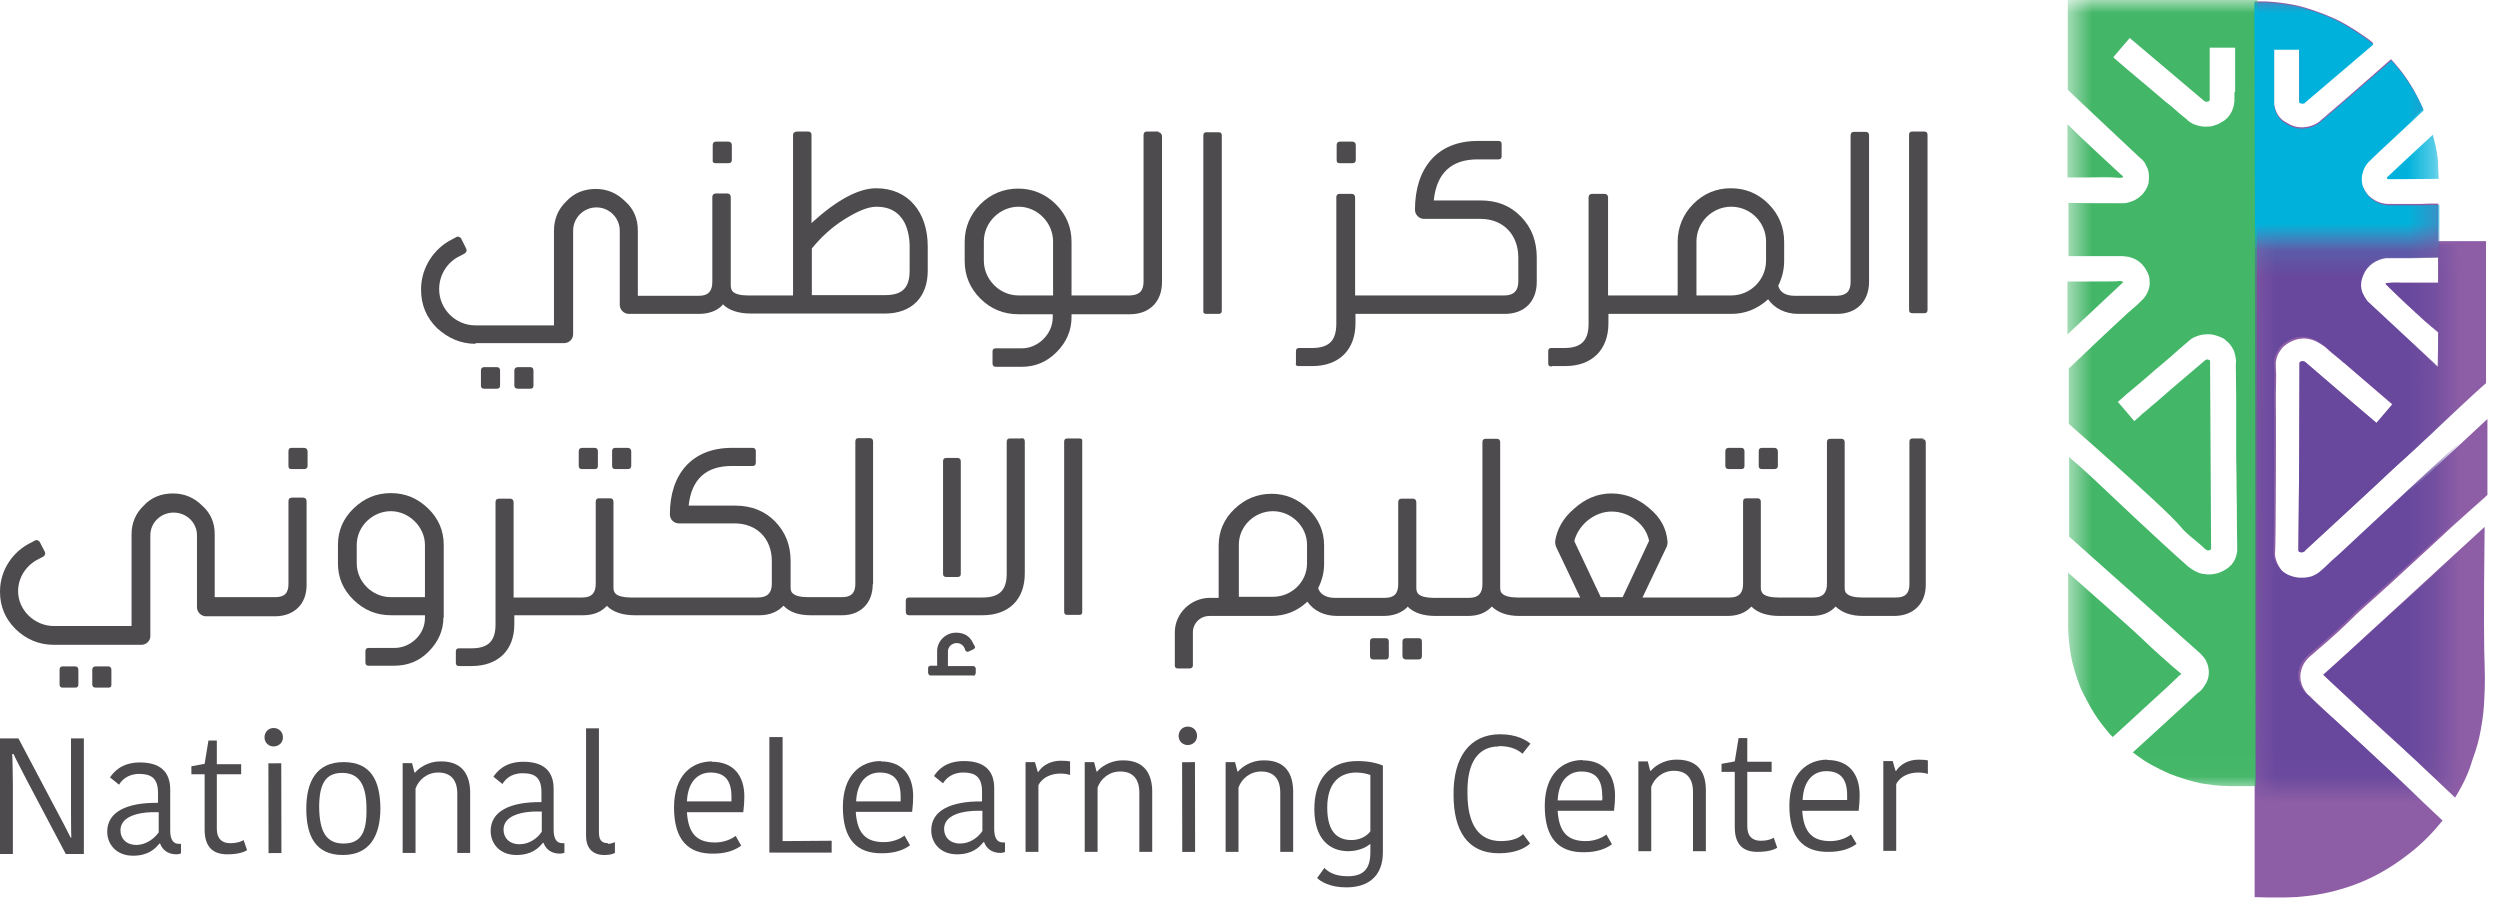 <svg width="95" height="35" viewBox="0 0 95 35" fill="none" xmlns="http://www.w3.org/2000/svg">
<path d="M93.306 30.322C92.156 29.224 91.309 28.431 90.714 27.902C90.463 27.677 89.802 27.069 88.916 26.236C88.651 25.998 88.427 25.773 88.281 25.64C88.718 25.244 89.352 24.675 90.093 23.988C90.529 23.591 90.9 23.247 91.349 22.837C92.076 22.163 93.108 21.224 94.417 20.02C94.377 23.26 94.391 24.675 94.417 25.31C94.417 25.429 94.443 25.918 94.404 26.553C94.391 26.857 94.364 27.241 94.272 27.717C94.219 28.034 94.113 28.457 93.941 28.907C93.835 29.29 93.624 29.779 93.293 30.308" fill="#8D5EA6"/>
<path d="M90.291 16.067C89.392 15.3 88.492 14.52 87.593 13.753C87.58 13.739 87.54 13.726 87.501 13.726C87.448 13.726 87.421 13.739 87.408 13.753C87.395 13.766 87.382 13.766 87.382 13.779C87.382 16.093 87.368 18.394 87.342 20.708V20.933C87.342 20.933 87.368 20.959 87.382 20.973C87.408 20.986 87.434 20.986 87.461 20.986C87.487 20.986 87.501 20.986 87.54 20.973C87.58 20.959 87.593 20.933 87.606 20.907C88.347 20.232 88.916 19.703 89.326 19.32C90.093 18.606 90.145 18.553 90.952 17.799C91.573 17.217 91.772 17.045 92.407 16.463C92.803 16.093 92.922 15.974 93.213 15.71C93.755 15.207 94.178 14.81 94.469 14.559V9.164H92.658V9.19V7.736C92.42 7.736 92.182 7.736 91.997 7.749H90.727C90.463 7.736 90.251 7.617 90.212 7.59C90.066 7.498 89.973 7.405 89.947 7.366C89.815 7.194 89.762 7.035 89.749 6.995C89.735 6.942 89.696 6.784 89.735 6.585C89.762 6.4 89.854 6.268 89.881 6.228C89.894 6.215 89.921 6.162 89.973 6.109C90.185 5.885 91.957 4.245 92.076 4.139C91.957 3.861 91.825 3.61 91.719 3.412C91.573 3.174 91.362 2.817 91.045 2.46C90.965 2.367 90.912 2.301 90.859 2.248C90.264 2.777 89.669 3.293 89.048 3.835C88.77 4.073 88.479 4.324 88.201 4.562C88.175 4.589 88.135 4.628 88.069 4.668C87.911 4.761 87.778 4.8 87.699 4.813C87.62 4.827 87.487 4.853 87.316 4.827C87.064 4.787 86.892 4.655 86.773 4.589C86.734 4.562 86.707 4.536 86.668 4.496C86.535 4.364 86.482 4.218 86.456 4.126C86.443 4.086 86.43 4.033 86.416 3.967V1.838H87.368V3.848C87.368 3.848 87.461 3.901 87.514 3.888C87.54 3.888 87.567 3.875 87.567 3.875C87.58 3.861 87.593 3.848 87.593 3.848C87.62 3.822 88.611 2.975 90.185 1.64C90.119 1.574 90.013 1.494 89.881 1.402C89.392 1.058 88.968 0.82 88.704 0.701C88.201 0.476 87.752 0.331 87.408 0.238C87.038 0.146 86.694 0.106 86.443 0.079C86.403 0.079 86.337 0.066 86.284 0.066C86.244 0.066 86.152 0.053 86.02 0.053H85.676V34.09C85.795 34.09 85.967 34.104 86.178 34.104C86.694 34.104 87.117 34.117 87.646 34.051C88.149 33.998 88.519 33.905 88.73 33.852C89.286 33.707 89.709 33.535 89.934 33.429C90.172 33.324 90.78 33.033 91.481 32.49C92.063 32.054 92.499 31.578 92.817 31.181C91.481 29.912 90.132 28.642 88.757 27.386C88.744 27.373 88.598 27.241 88.413 27.069C88.215 26.884 88.043 26.725 87.924 26.606C87.884 26.566 87.844 26.527 87.818 26.5C87.765 26.447 87.752 26.434 87.712 26.408C87.672 26.368 87.646 26.328 87.62 26.302C87.593 26.262 87.527 26.17 87.474 26.037C87.448 25.945 87.434 25.879 87.421 25.839C87.421 25.799 87.408 25.694 87.421 25.588C87.434 25.535 87.461 25.31 87.633 25.099C87.672 25.046 87.712 25.006 87.725 24.993C88.215 24.57 88.73 24.133 89.193 23.683C89.802 23.075 89.749 23.168 90.965 22.057C91.653 21.422 92.301 20.827 92.486 20.655C92.922 20.245 93.306 19.888 93.888 19.373C94.152 19.135 94.377 18.95 94.522 18.804V15.921C90.436 19.716 89.088 20.986 88.916 21.131C88.717 21.303 88.611 21.396 88.453 21.555C88.439 21.568 88.387 21.621 88.294 21.7C88.228 21.766 88.162 21.819 88.069 21.872C87.963 21.925 87.884 21.965 87.844 21.965C87.659 22.017 87.514 22.004 87.434 22.004C87.408 22.004 87.236 21.991 87.078 21.925C87.051 21.912 87.011 21.898 87.011 21.898C86.972 21.885 86.906 21.846 86.839 21.793C86.72 21.713 86.654 21.621 86.641 21.581C86.588 21.515 86.562 21.449 86.535 21.396C86.509 21.33 86.469 21.237 86.456 21.118C86.443 21.026 86.456 20.959 86.456 20.946C86.482 20.563 86.496 15.882 86.482 14.996C86.482 14.652 86.509 14.295 86.482 13.951V13.779C86.496 13.634 86.535 13.541 86.549 13.501C86.562 13.462 86.628 13.343 86.734 13.21C86.773 13.171 86.945 12.999 87.249 12.906C87.342 12.88 87.567 12.827 87.831 12.906C88.03 12.959 88.175 13.065 88.334 13.171C88.373 13.197 88.426 13.25 88.545 13.356C88.625 13.422 88.677 13.475 88.704 13.488C88.863 13.62 89.021 13.753 89.18 13.885C89.405 14.083 90.066 14.652 90.978 15.432C90.886 15.551 90.78 15.657 90.688 15.776C90.608 15.895 90.502 16.014 90.397 16.133M89.947 11.425C89.947 11.425 89.868 11.319 89.828 11.253C89.788 11.187 89.735 11.095 89.709 10.962C89.683 10.817 89.696 10.685 89.722 10.605C89.735 10.539 89.775 10.354 89.921 10.169C90.159 9.865 90.529 9.799 90.621 9.786C91.296 9.786 91.983 9.786 92.645 9.772V9.733V10.738H91.243C91.243 10.738 90.886 10.724 90.714 10.751C90.701 10.751 90.648 10.764 90.648 10.777C90.648 10.79 90.661 10.79 90.661 10.804C90.661 10.804 90.67 10.813 90.688 10.83C90.688 10.83 90.78 10.909 90.82 10.962C91.23 11.372 91.679 11.782 92.129 12.192C92.301 12.338 92.46 12.483 92.645 12.629C92.645 13.065 92.645 13.515 92.631 13.951C92.605 13.925 91.269 12.681 91.23 12.655C91.216 12.629 89.96 11.465 89.934 11.438" fill="#8D5EA6"/>
<mask id="mask0_509_5844" style="mask-type:luminance" maskUnits="userSpaceOnUse" x="78" y="0" width="15" height="30">
<path d="M92.658 0H78.549V29.978H92.658V0Z" fill="white"/>
</mask>
<g mask="url(#mask0_509_5844)">
<path d="M78.562 6.744H79.29C79.7 6.744 80.123 6.718 80.533 6.757H80.573C80.573 6.757 80.625 6.757 80.652 6.744C80.665 6.744 80.665 6.731 80.678 6.704C80.652 6.678 80.612 6.638 80.586 6.625C79.898 5.99 79.224 5.369 78.562 4.721V6.744Z" fill="#43B667"/>
</g>
<mask id="mask1_509_5844" style="mask-type:luminance" maskUnits="userSpaceOnUse" x="78" y="0" width="15" height="30">
<path d="M92.658 0H78.549V29.978H92.658V0Z" fill="white"/>
</mask>
<g mask="url(#mask1_509_5844)">
<path d="M78.562 12.708L80.652 10.751C80.652 10.751 80.665 10.738 80.678 10.724C80.678 10.711 80.665 10.698 80.652 10.698C80.639 10.685 80.612 10.685 80.612 10.685C80.546 10.671 80.506 10.671 80.48 10.685C80.414 10.698 79.686 10.698 78.562 10.698V12.708Z" fill="#43B667"/>
</g>
<mask id="mask2_509_5844" style="mask-type:luminance" maskUnits="userSpaceOnUse" x="78" y="0" width="15" height="30">
<path d="M92.658 0H78.549V29.978H92.658V0Z" fill="white"/>
</mask>
<g mask="url(#mask2_509_5844)">
<path d="M84.869 0H78.588C78.588 0 78.574 0 78.574 0.013V3.412C78.72 3.557 78.918 3.729 79.077 3.888C79.817 4.589 80.571 5.29 81.298 5.977C81.338 6.004 81.378 6.043 81.43 6.096C81.483 6.149 81.51 6.202 81.536 6.255C81.549 6.295 81.602 6.374 81.629 6.466C81.695 6.705 81.642 6.929 81.642 6.969C81.589 7.181 81.47 7.313 81.417 7.379C81.378 7.419 81.206 7.604 80.915 7.683C80.796 7.723 80.703 7.723 80.637 7.723C79.95 7.723 79.275 7.723 78.601 7.71V9.733H80.677C80.677 9.733 80.783 9.746 80.875 9.759C81.007 9.786 81.113 9.839 81.14 9.852C81.272 9.918 81.351 9.997 81.378 10.024C81.391 10.037 81.444 10.09 81.51 10.182C81.576 10.288 81.616 10.381 81.629 10.407C81.668 10.5 81.682 10.592 81.682 10.619C81.682 10.658 81.695 10.751 81.682 10.87C81.668 10.923 81.642 11.108 81.497 11.293C81.47 11.333 81.444 11.359 81.391 11.412C81.219 11.584 81.087 11.703 81.06 11.716C80.928 11.822 80.293 12.404 78.614 14.004C78.627 14.017 78.64 14.017 78.654 14.03C78.64 14.017 78.614 14.004 78.614 14.004V16.107C81.655 18.778 82.607 19.703 82.846 19.994C83.11 20.325 83.493 20.563 83.784 20.854C83.784 20.854 83.811 20.88 83.864 20.907C83.877 20.907 83.943 20.933 83.996 20.893C84.009 20.88 84.022 20.867 84.022 20.854C83.996 16.609 83.983 13.858 83.983 13.819V13.7C83.983 13.7 83.903 13.647 83.85 13.66C83.811 13.673 83.784 13.687 83.784 13.7C82.581 14.718 82.105 15.128 81.933 15.287C81.801 15.392 81.721 15.459 81.576 15.591C81.47 15.67 81.378 15.749 81.272 15.855C81.206 15.921 81.14 15.961 81.1 16.001C80.902 15.763 80.69 15.511 80.478 15.273C80.558 15.207 80.677 15.101 80.822 14.969C81.166 14.678 81.325 14.559 81.893 14.057C82.422 13.62 82.726 13.343 82.832 13.25C82.991 13.118 83.123 12.999 83.216 12.92C83.242 12.893 83.282 12.867 83.335 12.84C83.388 12.814 83.533 12.735 83.745 12.708C83.784 12.708 83.903 12.695 84.049 12.708C84.274 12.748 84.445 12.84 84.525 12.88C84.551 12.906 84.578 12.933 84.578 12.933C84.631 12.973 84.67 13.012 84.697 13.039C84.75 13.091 84.816 13.184 84.882 13.316C84.935 13.448 84.948 13.554 84.961 13.634C84.974 13.713 84.974 13.779 84.961 13.832C84.961 14.361 84.975 14.784 84.975 15.062V17.032C84.975 17.283 84.974 17.548 84.988 18.116C84.988 18.156 84.988 18.857 85.001 19.293C85.001 19.637 85.001 20.166 85.014 20.814V20.933C85.014 20.933 85.001 21.039 84.975 21.131C84.961 21.184 84.908 21.317 84.816 21.436C84.802 21.449 84.776 21.488 84.71 21.541C84.525 21.7 84.326 21.766 84.274 21.779C83.969 21.872 83.705 21.806 83.639 21.793C83.401 21.727 83.242 21.594 83.163 21.541C81.933 20.457 79.989 18.606 79.989 18.606C79.619 18.249 79.222 17.892 79.222 17.892C78.984 17.667 78.759 17.495 78.627 17.363V20.391C80.28 21.872 81.933 23.327 83.586 24.808C83.626 24.847 83.692 24.913 83.745 24.98C83.771 25.006 83.824 25.085 83.864 25.191C83.89 25.244 83.956 25.416 83.93 25.654C83.903 25.879 83.797 26.024 83.731 26.117C83.665 26.223 83.586 26.289 83.52 26.328C82.978 26.818 82.462 27.307 81.92 27.796C81.629 28.061 81.325 28.338 81.047 28.59C81.153 28.669 81.285 28.775 81.47 28.894C81.549 28.947 81.907 29.171 82.462 29.409C83.136 29.674 83.678 29.78 83.797 29.793C83.903 29.806 84.313 29.872 84.736 29.872H85.728L85.781 -0.092H84.816L84.869 0ZM84.908 3.504V3.835C84.908 3.835 84.908 3.888 84.895 3.928C84.895 3.941 84.895 3.98 84.882 4.02C84.882 4.033 84.855 4.113 84.816 4.218C84.789 4.271 84.763 4.311 84.75 4.338C84.683 4.443 84.604 4.509 84.564 4.549C84.551 4.562 84.512 4.589 84.445 4.628C84.419 4.642 84.393 4.655 84.379 4.668C84.366 4.681 84.326 4.695 84.274 4.721C84.181 4.761 84.102 4.774 84.088 4.787C84.049 4.8 83.943 4.814 83.811 4.814C83.718 4.814 83.533 4.8 83.308 4.695C83.216 4.642 83.136 4.589 83.097 4.536C83.004 4.457 82.859 4.351 82.7 4.205C82.515 4.047 82.383 3.928 82.317 3.888C81.999 3.61 81.285 3.015 81.285 3.015C81.047 2.817 80.716 2.539 80.306 2.182C80.346 2.129 80.373 2.089 80.399 2.063C80.584 1.838 80.69 1.732 80.888 1.494C80.902 1.468 80.915 1.455 80.928 1.442C81.867 2.235 82.819 3.042 83.758 3.835C83.771 3.848 83.784 3.861 83.811 3.861C83.85 3.875 83.877 3.861 83.89 3.861C83.917 3.861 83.943 3.848 83.956 3.822C83.969 3.809 83.969 3.782 83.969 3.782V1.812H84.935V3.042C84.935 3.2 84.935 3.253 84.935 3.504" fill="#43B667"/>
</g>
<mask id="mask3_509_5844" style="mask-type:luminance" maskUnits="userSpaceOnUse" x="78" y="0" width="15" height="30">
<path d="M92.658 0H78.549V29.978H92.658V0Z" fill="white"/>
</mask>
<g mask="url(#mask3_509_5844)">
<path d="M78.562 21.739C80.282 23.26 81.049 23.935 81.406 24.278C81.511 24.384 81.961 24.807 82.569 25.336C82.701 25.442 82.794 25.535 82.873 25.588C82.887 25.588 82.887 25.601 82.887 25.601C82.887 25.601 82.834 25.654 82.834 25.667H82.807C82.807 25.667 82.754 25.72 82.754 25.733C82.701 25.773 82.609 25.865 82.516 25.958C82.503 25.971 82.45 26.011 82.371 26.09C82.371 26.09 82.278 26.183 82.199 26.249C82.08 26.355 81.326 27.055 80.282 28.008C80.202 27.928 80.11 27.822 80.004 27.69C79.924 27.584 79.766 27.399 79.607 27.148C79.343 26.738 79.171 26.355 79.078 26.183C78.867 25.654 78.748 25.204 78.695 24.913C78.681 24.821 78.602 24.358 78.589 23.895V21.739H78.576H78.562Z" fill="#43B667"/>
</g>
<mask id="mask4_509_5844" style="mask-type:luminance" maskUnits="userSpaceOnUse" x="85" y="9" width="8" height="21">
<path d="M92.671 9.164H85.609V29.899H92.671V9.164Z" fill="white"/>
</mask>
<g mask="url(#mask4_509_5844)">
<path d="M85.596 34.038C85.715 34.038 85.887 34.051 86.098 34.051C86.614 34.051 87.037 34.064 87.566 33.998C88.069 33.945 88.439 33.852 88.65 33.8C89.206 33.654 89.629 33.482 89.854 33.376C90.092 33.271 90.713 32.98 91.414 32.438C91.996 32.001 92.432 31.525 92.776 31.128C91.441 29.859 90.079 28.59 88.703 27.333C88.69 27.32 88.545 27.188 88.346 27.016C88.148 26.831 87.976 26.672 87.844 26.553C87.804 26.513 87.764 26.474 87.738 26.447C87.685 26.408 87.672 26.394 87.632 26.355C87.593 26.315 87.566 26.275 87.54 26.249C87.513 26.209 87.447 26.117 87.394 25.984C87.368 25.892 87.354 25.826 87.341 25.786C87.341 25.733 87.328 25.641 87.341 25.535C87.354 25.482 87.381 25.257 87.566 25.046C87.606 24.993 87.645 24.953 87.659 24.94C88.148 24.517 88.664 24.08 89.126 23.631C89.735 23.022 89.682 23.115 90.912 22.004C91.612 21.369 92.247 20.774 92.445 20.602C92.908 20.192 93.279 19.835 93.847 19.32C94.112 19.082 94.337 18.897 94.482 18.751V15.868C90.369 19.664 89.021 20.933 88.862 21.078C88.664 21.25 88.558 21.343 88.399 21.502C88.386 21.515 88.333 21.568 88.24 21.647C88.161 21.713 88.108 21.766 88.016 21.819C87.91 21.872 87.831 21.912 87.791 21.912C87.606 21.965 87.46 21.951 87.381 21.951C87.354 21.951 87.183 21.938 87.024 21.872C86.997 21.859 86.958 21.846 86.958 21.846C86.918 21.832 86.852 21.793 86.773 21.74C86.654 21.647 86.588 21.568 86.574 21.528C86.521 21.462 86.495 21.396 86.469 21.343C86.442 21.277 86.402 21.184 86.389 21.065C86.376 20.973 86.389 20.907 86.389 20.893C86.416 20.51 86.429 15.829 86.416 14.943C86.416 14.599 86.442 14.242 86.416 13.898V13.713C86.429 13.568 86.469 13.475 86.495 13.435C86.508 13.396 86.574 13.277 86.68 13.144C86.72 13.105 86.892 12.933 87.196 12.84C87.288 12.814 87.513 12.761 87.778 12.84C87.989 12.893 88.121 12.999 88.28 13.105C88.32 13.131 88.373 13.184 88.492 13.29C88.571 13.356 88.624 13.409 88.65 13.422C88.809 13.554 88.968 13.687 89.126 13.819C89.351 14.017 90.012 14.586 90.938 15.366C91.52 14.89 92.102 14.427 92.683 13.964C92.657 13.938 91.308 12.695 91.282 12.668C91.255 12.642 89.999 11.478 89.973 11.452C89.933 11.412 89.893 11.346 89.854 11.28C89.814 11.2 89.761 11.121 89.735 10.989C89.708 10.843 89.722 10.711 89.748 10.632C89.761 10.566 89.814 10.381 89.96 10.195C90.211 9.891 90.568 9.825 90.66 9.812C91.348 9.812 92.022 9.812 92.697 9.799V7.789C92.459 7.789 92.221 7.789 92.036 7.802H90.753C90.488 7.789 90.277 7.67 90.237 7.643C90.092 7.551 89.999 7.458 89.973 7.419C89.841 7.247 89.788 7.088 89.774 7.048C89.761 6.995 89.722 6.837 89.761 6.638C89.801 6.453 89.88 6.321 89.907 6.281C89.92 6.268 89.946 6.215 89.999 6.162C90.211 5.937 91.996 4.298 92.102 4.192C91.983 3.914 91.85 3.663 91.731 3.465C91.586 3.227 91.374 2.883 91.057 2.513C90.978 2.42 90.912 2.354 90.872 2.301C90.264 2.83 89.669 3.346 89.047 3.888C88.769 4.126 88.478 4.377 88.201 4.615C88.174 4.642 88.121 4.681 88.069 4.721C87.91 4.813 87.778 4.853 87.698 4.866C87.619 4.88 87.487 4.906 87.315 4.88C87.064 4.84 86.878 4.708 86.773 4.642C86.733 4.615 86.707 4.589 86.667 4.549C86.535 4.417 86.482 4.271 86.455 4.179C86.442 4.139 86.429 4.086 86.416 4.02V1.891H87.368V3.901C87.368 3.901 87.46 3.954 87.513 3.941C87.54 3.941 87.566 3.927 87.566 3.927C87.579 3.914 87.593 3.901 87.593 3.901C87.619 3.875 88.611 3.028 90.184 1.693C90.118 1.627 90.012 1.547 89.88 1.455C89.391 1.098 88.968 0.873 88.703 0.741C88.201 0.516 87.751 0.37 87.407 0.278C87.037 0.185 86.693 0.146 86.429 0.119C86.389 0.119 86.323 0.106 86.27 0.106C86.23 0.106 86.138 0.093 86.006 0.093H85.662C85.701 11.465 85.701 22.811 85.701 34.157" fill="#67489D"/>
</g>
<mask id="mask5_509_5844" style="mask-type:luminance" maskUnits="userSpaceOnUse" x="85" y="9" width="8" height="21">
<path d="M92.671 9.164H85.609V29.899H92.671V9.164Z" fill="white"/>
</mask>
<g mask="url(#mask5_509_5844)">
<path d="M93.329 30.322C92.165 29.224 91.319 28.431 90.737 27.902C90.486 27.677 89.825 27.069 88.926 26.236C88.661 25.998 88.436 25.773 88.291 25.64C88.754 25.244 89.362 24.675 90.116 23.988C90.552 23.591 90.922 23.247 91.385 22.837C92.126 22.163 93.157 21.224 94.466 20.02C94.427 23.26 94.44 24.675 94.466 25.31C94.466 25.429 94.493 25.918 94.466 26.553C94.453 26.857 94.427 27.241 94.334 27.717C94.268 28.034 94.175 28.457 94.004 28.907C93.845 29.29 93.647 29.779 93.316 30.308" fill="#67489D"/>
</g>
<mask id="mask6_509_5844" style="mask-type:luminance" maskUnits="userSpaceOnUse" x="85" y="9" width="8" height="21">
<path d="M92.671 9.164H85.609V29.899H92.671V9.164Z" fill="white"/>
</mask>
<g mask="url(#mask6_509_5844)">
<path d="M94.483 14.559C94.205 14.81 93.755 15.22 93.226 15.71C92.935 15.974 92.83 16.08 92.42 16.463C91.785 17.058 91.6 17.23 90.965 17.799C90.158 18.553 90.092 18.619 89.325 19.32C88.929 19.677 88.334 20.232 87.606 20.907C87.593 20.92 87.567 20.946 87.54 20.973C87.514 20.986 87.487 20.986 87.461 20.986C87.434 20.986 87.408 20.986 87.382 20.973C87.355 20.959 87.342 20.946 87.342 20.933V20.708C87.368 18.381 87.382 16.08 87.382 13.779C87.382 13.779 87.39 13.77 87.408 13.753C87.408 13.753 87.448 13.726 87.501 13.726C87.54 13.726 87.58 13.753 87.593 13.753C88.492 14.533 89.391 15.3 90.304 16.067C90.41 15.948 90.516 15.816 90.621 15.696C90.714 15.577 90.82 15.472 90.912 15.353C91.494 14.877 92.076 14.427 92.658 13.951C92.658 13.514 92.658 13.065 92.671 12.629C92.499 12.483 92.34 12.338 92.155 12.192C91.692 11.782 91.256 11.359 90.833 10.962C90.793 10.923 90.74 10.883 90.701 10.83C90.701 10.83 90.687 10.817 90.674 10.817C90.674 10.817 90.661 10.804 90.661 10.79C90.661 10.764 90.714 10.764 90.727 10.764C90.886 10.738 91.23 10.751 91.256 10.751H92.671V9.27H94.483V12.245C94.483 13.025 94.483 13.806 94.483 14.586" fill="#67489D"/>
</g>
<path d="M4.233 26.011V25.456C4.233 25.376 4.193 25.323 4.114 25.323H3.638C3.559 25.323 3.506 25.363 3.506 25.456V26.011C3.506 26.09 3.559 26.13 3.638 26.13H4.114C4.207 26.13 4.233 26.103 4.233 26.011Z" fill="#4D4B4D"/>
<path d="M2.859 26.13C2.938 26.13 2.978 26.09 2.978 26.011V25.456C2.978 25.376 2.938 25.323 2.859 25.323H2.383C2.303 25.323 2.264 25.363 2.264 25.456V26.011C2.264 26.09 2.303 26.13 2.383 26.13H2.859Z" fill="#4D4B4D"/>
<path d="M11.08 17.825H11.556C11.635 17.825 11.688 17.786 11.688 17.706V17.151C11.688 17.072 11.635 17.019 11.556 17.019H11.08C11.001 17.019 10.961 17.058 10.961 17.151V17.706C10.961 17.786 10.987 17.825 11.08 17.825Z" fill="#4D4B4D"/>
<path d="M11.65 19.042C11.65 18.963 11.597 18.91 11.518 18.91H11.095C11.015 18.91 10.962 18.95 10.962 19.042V22.189C10.962 22.533 10.817 22.692 10.46 22.692H8.159V20.298C8.159 19.875 8.013 19.505 7.683 19.214C7.379 18.91 7.008 18.751 6.572 18.751C6.136 18.751 5.752 18.897 5.461 19.214C5.157 19.505 4.999 19.875 4.999 20.298V23.789H2.05C1.309 23.789 0.688 23.181 0.688 22.467C0.688 21.898 1.045 21.449 1.455 21.25L1.653 21.145C1.653 21.145 1.719 21.092 1.719 21.039C1.719 21.026 1.706 20.999 1.706 20.973L1.507 20.589C1.507 20.589 1.455 20.523 1.388 20.523C1.375 20.523 1.349 20.523 1.336 20.536L1.137 20.642C0.529 20.946 0 21.621 0 22.48C0 23.049 0.198 23.512 0.595 23.908C0.992 24.292 1.481 24.503 2.036 24.503H5.369C5.554 24.503 5.713 24.358 5.713 24.173V20.338C5.713 19.862 6.109 19.478 6.599 19.478C7.088 19.478 7.485 19.862 7.485 20.338V23.075C7.485 23.26 7.643 23.419 7.828 23.419H10.447C11.174 23.419 11.65 22.956 11.65 22.242V19.082V19.042Z" fill="#4D4B4D"/>
<path d="M16.862 23.472V20.708C16.862 20.166 16.663 19.703 16.267 19.32C15.87 18.936 15.407 18.738 14.852 18.738C14.296 18.738 13.834 18.936 13.437 19.32C13.04 19.703 12.842 20.166 12.842 20.708V21.409C12.842 21.951 13.04 22.414 13.437 22.798C13.834 23.181 14.296 23.379 14.852 23.379H16.148V23.485C16.148 24.107 15.605 24.622 14.984 24.622H14.005C13.926 24.622 13.886 24.662 13.886 24.741V25.178C13.886 25.257 13.926 25.297 14.005 25.297H14.984C15.486 25.297 15.936 25.125 16.293 24.755C16.65 24.398 16.849 23.961 16.849 23.472H16.862ZM16.148 22.692H14.852C14.138 22.692 13.556 22.097 13.556 21.409V20.708C13.556 19.994 14.164 19.425 14.852 19.425C15.539 19.425 16.148 20.021 16.148 20.708V22.692Z" fill="#4D4B4D"/>
<path d="M23.379 17.019C23.299 17.019 23.26 17.058 23.26 17.151V17.706C23.26 17.786 23.299 17.825 23.379 17.825H23.855C23.934 17.825 23.987 17.786 23.987 17.706V17.151C23.987 17.072 23.934 17.019 23.855 17.019H23.379Z" fill="#4D4B4D"/>
<path d="M22.124 17.019C22.045 17.019 21.992 17.058 21.992 17.151V17.706C21.992 17.786 22.032 17.825 22.124 17.825H22.601C22.68 17.825 22.72 17.786 22.72 17.706V17.151C22.72 17.072 22.68 17.019 22.601 17.019H22.124Z" fill="#4D4B4D"/>
<path d="M33.177 22.189V16.781C33.177 16.702 33.138 16.649 33.058 16.649H32.622C32.543 16.649 32.503 16.688 32.503 16.781V22.189C32.503 22.52 32.358 22.692 32 22.692H30.691C30.414 22.692 30.215 22.639 30.123 22.546C30.07 22.507 30.043 22.427 30.043 22.322V21.317C30.043 20.708 29.845 20.219 29.448 19.809C29.052 19.412 28.549 19.214 27.941 19.214H26.169C26.275 18.209 26.83 17.707 27.809 17.707H28.602C28.681 17.707 28.721 17.667 28.721 17.574V17.138C28.721 17.072 28.681 17.019 28.602 17.019H27.809C26.288 17.019 25.455 18.024 25.455 19.545C25.455 19.73 25.6 19.889 25.799 19.889H27.914C28.774 19.889 29.329 20.483 29.329 21.317V22.189C29.329 22.533 29.157 22.705 28.8 22.705H23.96C23.696 22.705 23.485 22.652 23.392 22.56C23.339 22.507 23.312 22.427 23.312 22.335V19.069C23.312 18.989 23.273 18.936 23.194 18.936H22.757C22.678 18.936 22.638 18.976 22.638 19.069V22.189C22.638 22.52 22.493 22.705 22.136 22.705H19.517V19.082C19.517 19.003 19.465 18.95 19.385 18.95H18.962C18.883 18.95 18.83 18.989 18.83 19.082V23.736C18.83 24.358 18.552 24.636 17.917 24.636H17.441C17.362 24.636 17.322 24.675 17.322 24.755V25.191C17.322 25.27 17.362 25.31 17.441 25.31H17.917C18.922 25.31 19.544 24.715 19.544 23.723V23.38H22.149C22.519 23.38 22.81 23.274 23.022 23.062L23.061 23.023L23.075 23.036C23.299 23.261 23.67 23.38 24.119 23.38H28.853C29.25 23.38 29.554 23.247 29.766 23.023H29.779C30.004 23.261 30.348 23.38 30.81 23.38H32C32.701 23.38 33.164 22.917 33.164 22.203L33.177 22.189Z" fill="#4D4B4D"/>
<path d="M35.955 21.925H36.391C36.471 21.925 36.51 21.885 36.51 21.806V17.535C36.51 17.455 36.471 17.402 36.391 17.402H35.955C35.876 17.402 35.836 17.442 35.836 17.535V21.806C35.836 21.885 35.876 21.925 35.955 21.925Z" fill="#4D4B4D"/>
<path d="M37.079 25.588V25.389C37.079 25.389 37.039 25.31 36.987 25.31H36.021V24.755C36.021 24.583 36.167 24.437 36.352 24.437C36.497 24.437 36.603 24.517 36.656 24.636L36.682 24.715C36.682 24.715 36.722 24.768 36.762 24.768C36.775 24.768 36.788 24.768 36.815 24.755L36.987 24.675C36.987 24.675 37.053 24.636 37.053 24.596C37.053 24.583 37.053 24.57 37.04 24.556L36.987 24.464C36.868 24.186 36.656 24.041 36.325 24.041C35.942 24.041 35.611 24.358 35.611 24.741V25.297H35.347C35.347 25.297 35.268 25.323 35.268 25.376V25.575C35.268 25.575 35.294 25.667 35.347 25.667H36.96C37.026 25.694 37.066 25.654 37.066 25.601L37.079 25.588Z" fill="#4D4B4D"/>
<path d="M38.81 16.662H38.374C38.294 16.662 38.255 16.702 38.255 16.794V21.806C38.255 22.427 37.977 22.705 37.342 22.705H34.539C34.46 22.705 34.42 22.745 34.42 22.824V23.247C34.42 23.327 34.46 23.38 34.539 23.38H37.329C38.334 23.38 38.942 22.784 38.942 21.793V16.781C38.942 16.688 38.903 16.649 38.823 16.649L38.81 16.662Z" fill="#4D4B4D"/>
<path d="M41.019 16.662H40.556C40.477 16.662 40.438 16.701 40.438 16.781V23.247C40.438 23.326 40.477 23.366 40.556 23.366H41.019C41.099 23.366 41.125 23.326 41.125 23.247V16.781C41.138 16.688 41.099 16.662 41.019 16.662Z" fill="#4D4B4D"/>
<path d="M52.656 24.252H52.18C52.1 24.252 52.06 24.292 52.06 24.384V24.927C52.06 25.006 52.1 25.059 52.18 25.059H52.656C52.735 25.059 52.775 25.019 52.775 24.927V24.384C52.775 24.292 52.735 24.252 52.656 24.252Z" fill="#4D4B4D"/>
<path d="M53.901 24.252H53.425C53.346 24.252 53.293 24.292 53.293 24.384V24.927C53.293 25.006 53.346 25.059 53.425 25.059H53.901C53.981 25.059 54.033 25.019 54.033 24.927V24.384C54.033 24.292 53.994 24.252 53.901 24.252Z" fill="#4D4B4D"/>
<path d="M65.695 17.019C65.615 17.019 65.562 17.058 65.562 17.151V17.706C65.562 17.786 65.615 17.825 65.695 17.825H66.171C66.25 17.825 66.29 17.786 66.29 17.706V17.151C66.29 17.072 66.25 17.019 66.171 17.019H65.695Z" fill="#4D4B4D"/>
<path d="M66.951 17.019C66.872 17.019 66.832 17.058 66.832 17.151V17.706C66.832 17.786 66.872 17.825 66.951 17.825H67.427C67.506 17.825 67.559 17.786 67.559 17.706V17.151C67.559 17.072 67.506 17.019 67.427 17.019H66.951Z" fill="#4D4B4D"/>
<path d="M73.113 16.662H72.677C72.597 16.662 72.558 16.701 72.558 16.794V22.202C72.558 22.533 72.412 22.705 72.055 22.705H70.746C70.481 22.705 70.27 22.652 70.177 22.559C70.124 22.52 70.098 22.441 70.098 22.335V16.807C70.098 16.728 70.058 16.675 69.979 16.675H69.543C69.463 16.675 69.424 16.715 69.424 16.807V22.189C69.424 22.533 69.265 22.705 68.921 22.705H67.559C67.295 22.705 67.083 22.652 66.99 22.559C66.938 22.507 66.911 22.427 66.911 22.335V19.068C66.911 18.989 66.871 18.936 66.792 18.936H66.356C66.276 18.936 66.237 18.976 66.237 19.068V22.189C66.237 22.52 66.091 22.705 65.734 22.705H62.415L63.341 20.761C63.341 20.761 63.367 20.669 63.367 20.629V20.589C63.328 20.087 63.103 19.663 62.666 19.306C62.256 18.949 61.767 18.751 61.238 18.751C60.709 18.751 60.233 18.949 59.797 19.346C59.4 19.69 59.162 20.113 59.096 20.563V20.616C59.096 20.616 59.109 20.721 59.122 20.761L60.048 22.705H57.655C57.39 22.705 57.178 22.652 57.086 22.559C57.033 22.52 57.007 22.441 57.007 22.335V16.807C57.007 16.728 56.967 16.675 56.888 16.675H56.451C56.372 16.675 56.332 16.715 56.332 16.807V22.202C56.332 22.546 56.173 22.718 55.83 22.718H54.468C54.203 22.718 53.992 22.665 53.899 22.573C53.846 22.52 53.82 22.44 53.82 22.348V19.082C53.82 19.002 53.767 18.949 53.688 18.949H53.264C53.185 18.949 53.132 18.989 53.132 19.082V22.202C53.132 22.546 52.987 22.718 52.63 22.718H50.712C50.408 22.718 50.157 22.586 50.091 22.348C50.236 22.057 50.316 21.753 50.316 21.436V20.735C50.316 20.192 50.117 19.73 49.72 19.346C49.324 18.963 48.861 18.764 48.319 18.764C47.777 18.764 47.3 18.963 46.904 19.346C46.507 19.73 46.309 20.192 46.309 20.735V22.718H45.978C45.251 22.718 44.643 23.313 44.643 24.027V25.284C44.643 25.363 44.682 25.402 44.762 25.402H45.198C45.277 25.402 45.33 25.363 45.33 25.284V24.027C45.33 23.683 45.608 23.406 45.965 23.406H48.306C48.834 23.406 49.284 23.234 49.681 22.864C49.919 23.207 50.316 23.406 50.818 23.406H52.577C52.934 23.406 53.238 23.3 53.463 23.088C53.476 23.075 53.489 23.049 53.489 23.049C53.489 23.062 53.502 23.062 53.502 23.062C53.727 23.287 54.084 23.406 54.547 23.406H55.777C56.147 23.406 56.438 23.3 56.65 23.088L56.689 23.049C56.927 23.273 57.258 23.406 57.734 23.406H65.642C65.999 23.406 66.303 23.3 66.514 23.088L66.554 23.049L66.567 23.062C66.792 23.287 67.162 23.406 67.612 23.406H68.842C69.212 23.406 69.503 23.3 69.715 23.088C69.728 23.075 69.741 23.062 69.754 23.049C69.992 23.273 70.323 23.406 70.799 23.406H71.976C72.703 23.406 73.179 22.943 73.179 22.229V16.82C73.179 16.728 73.139 16.688 73.047 16.688L73.113 16.662ZM49.667 21.409C49.667 22.123 49.072 22.678 48.372 22.678H47.076V20.695C47.076 19.994 47.671 19.425 48.372 19.425C49.072 19.425 49.667 20.007 49.667 20.695V21.409ZM60.828 22.692L59.823 20.563C59.889 20.285 60.061 20.007 60.326 19.782C60.603 19.558 60.921 19.439 61.238 19.439C61.556 19.439 61.899 19.544 62.164 19.769C62.441 19.981 62.6 20.245 62.666 20.549L61.661 22.692H60.842H60.828Z" fill="#4D4B4D"/>
<path d="M2.698 28.06V30.652C2.698 30.758 2.698 31.697 2.711 31.829H2.684C2.645 31.737 2.222 30.93 2.169 30.837L0.701 28.06H0V32.451H0.489V29.819C0.489 29.66 0.476 28.748 0.463 28.655H0.516C0.555 28.761 0.979 29.568 1.018 29.647L2.499 32.451H3.187V28.06H2.698Z" fill="#4D4B4D"/>
<path d="M6.798 32.067C6.56 32.067 6.468 31.869 6.468 31.552V30.004C6.468 29.29 6.045 28.973 5.317 28.973C4.59 28.973 4.299 29.37 4.18 29.541L4.524 29.819C4.616 29.66 4.841 29.409 5.291 29.409C5.74 29.409 6.005 29.568 6.005 30.137V30.507C4.815 30.494 4.074 30.851 4.074 31.604C4.074 32.08 4.418 32.517 5.053 32.517C5.635 32.517 5.899 32.252 6.058 32.054H6.084C6.164 32.279 6.362 32.464 6.706 32.464C6.772 32.464 6.838 32.451 6.878 32.424V32.067H6.812H6.798ZM5.185 32.107C4.802 32.107 4.577 31.869 4.577 31.552C4.577 31.036 5.225 30.837 6.031 30.864V31.631C5.873 31.856 5.555 32.107 5.185 32.107Z" fill="#4D4B4D"/>
<path d="M8.741 32.041C8.45 32.041 8.239 31.882 8.239 31.499V29.423H9.164V29.039H8.239V28.14H7.921L7.776 29.026L7.273 29.118V29.423H7.776V31.525C7.776 32.173 8.08 32.464 8.635 32.464C9.032 32.464 9.27 32.385 9.389 32.305L9.257 31.922C9.178 31.975 9.019 32.041 8.741 32.041Z" fill="#4D4B4D"/>
<path d="M10.688 29.005L10.199 29.006L10.205 32.418L10.694 32.417L10.688 29.005Z" fill="#4D4B4D"/>
<path d="M10.395 27.664C10.21 27.664 10.051 27.809 10.051 28.021C10.051 28.219 10.21 28.365 10.395 28.365C10.593 28.365 10.752 28.219 10.752 28.021C10.752 27.809 10.593 27.664 10.395 27.664Z" fill="#4D4B4D"/>
<path d="M13.054 28.96C12.035 28.96 11.639 29.687 11.639 30.732C11.639 31.776 11.996 32.49 13.027 32.49C14.059 32.49 14.455 31.75 14.455 30.705C14.442 29.661 14.098 28.96 13.054 28.96ZM13.054 32.054C12.406 32.054 12.141 31.618 12.128 30.679C12.128 29.793 12.366 29.37 13.001 29.37C13.635 29.37 13.926 29.806 13.926 30.732C13.94 31.631 13.715 32.054 13.054 32.054Z" fill="#4D4B4D"/>
<path d="M16.742 28.933C16.213 28.933 15.869 29.237 15.777 29.356H15.75L15.658 28.999H15.301V32.411H15.79V29.965C15.909 29.634 16.226 29.356 16.65 29.356C17.126 29.356 17.377 29.634 17.377 30.163V32.411H17.866V30.057C17.84 29.303 17.443 28.933 16.769 28.933H16.742Z" fill="#4D4B4D"/>
<path d="M21.369 32.041C21.131 32.041 21.038 31.843 21.038 31.525V29.978C21.038 29.264 20.615 28.947 19.888 28.947C19.16 28.947 18.869 29.343 18.75 29.515L19.094 29.793C19.187 29.634 19.398 29.383 19.861 29.383C20.324 29.383 20.575 29.542 20.575 30.11V30.48C19.385 30.467 18.645 30.824 18.645 31.578C18.645 32.054 18.988 32.49 19.623 32.49C20.205 32.49 20.469 32.226 20.628 32.028H20.654C20.734 32.252 20.932 32.438 21.276 32.438C21.342 32.438 21.408 32.424 21.448 32.398V32.041H21.382H21.369ZM19.742 32.081C19.359 32.081 19.134 31.843 19.134 31.525C19.134 31.009 19.782 30.811 20.588 30.837V31.605C20.43 31.843 20.126 32.081 19.742 32.081Z" fill="#4D4B4D"/>
<path d="M23.103 32.041C22.851 32.041 22.759 31.909 22.759 31.618V27.677H22.27V31.763C22.27 32.2 22.494 32.49 22.957 32.49C23.089 32.49 23.248 32.477 23.367 32.411V32.001C23.367 32.001 23.222 32.067 23.103 32.067V32.041Z" fill="#4D4B4D"/>
<path d="M27.055 28.933C26.301 28.933 25.613 29.449 25.613 30.679C25.613 31.909 26.142 32.451 27.108 32.438C27.597 32.438 27.941 32.305 28.165 32.133L27.954 31.763C27.808 31.882 27.517 32.014 27.174 32.014C26.499 32.014 26.155 31.697 26.103 30.864H28.245C28.271 30.652 28.285 30.454 28.285 30.269C28.285 29.462 27.861 28.947 27.055 28.947V28.933ZM27.795 30.454H26.103C26.142 29.634 26.579 29.356 27.002 29.356C27.557 29.356 27.795 29.674 27.795 30.269V30.454Z" fill="#4D4B4D"/>
<path d="M29.739 31.962V28.008H29.236V32.398H31.603V31.948L29.739 31.962Z" fill="#4D4B4D"/>
<path d="M33.471 28.92C32.717 28.92 32.029 29.436 32.029 30.666C32.029 31.895 32.558 32.438 33.524 32.424C34.013 32.424 34.357 32.292 34.581 32.12L34.37 31.75C34.224 31.869 33.934 32.001 33.59 32.001C32.915 32.001 32.572 31.684 32.519 30.851H34.661C34.687 30.639 34.7 30.441 34.7 30.256C34.7 29.449 34.277 28.933 33.471 28.933V28.92ZM34.224 30.454H32.532C32.572 29.634 33.008 29.356 33.431 29.356C33.986 29.356 34.224 29.674 34.224 30.269V30.454Z" fill="#4D4B4D"/>
<path d="M38.111 32.014C37.873 32.014 37.78 31.816 37.78 31.499V29.951C37.78 29.237 37.357 28.92 36.63 28.92C35.902 28.92 35.611 29.303 35.492 29.489L35.836 29.766C35.929 29.608 36.154 29.356 36.603 29.356C37.053 29.356 37.317 29.515 37.317 30.084V30.454C36.127 30.441 35.387 30.798 35.387 31.552C35.387 32.028 35.73 32.464 36.365 32.464C36.947 32.464 37.212 32.2 37.37 32.001H37.397C37.476 32.226 37.674 32.411 38.018 32.411C38.084 32.411 38.15 32.398 38.19 32.371V32.014H38.124H38.111ZM36.484 32.054C36.101 32.054 35.876 31.816 35.876 31.499C35.876 30.983 36.524 30.785 37.331 30.811V31.578C37.172 31.816 36.868 32.054 36.484 32.054Z" fill="#4D4B4D"/>
<path d="M40.306 28.907C39.923 28.907 39.605 29.092 39.46 29.33H39.434L39.328 28.96H38.971V32.371H39.46V29.832C39.619 29.528 39.962 29.396 40.293 29.396C40.412 29.396 40.544 29.409 40.663 29.449V28.933C40.584 28.92 40.478 28.907 40.319 28.907H40.306Z" fill="#4D4B4D"/>
<path d="M42.66 28.894C42.131 28.894 41.787 29.198 41.695 29.317H41.668L41.576 28.96H41.219V32.371H41.708V29.925C41.827 29.594 42.144 29.317 42.568 29.317C43.044 29.317 43.295 29.594 43.295 30.123V32.371H43.784V30.018C43.758 29.264 43.361 28.894 42.687 28.894H42.66Z" fill="#4D4B4D"/>
<path d="M45.409 28.962L44.92 28.963L44.925 32.374L45.414 32.374L45.409 28.962Z" fill="#4D4B4D"/>
<path d="M45.131 27.611C44.946 27.611 44.787 27.756 44.787 27.968C44.787 28.166 44.946 28.312 45.131 28.312C45.329 28.312 45.488 28.166 45.488 27.968C45.488 27.756 45.343 27.611 45.131 27.611Z" fill="#4D4B4D"/>
<path d="M48.016 28.894C47.487 28.894 47.143 29.198 47.05 29.317H47.024L46.931 28.96H46.574V32.371H47.063V29.925C47.182 29.594 47.5 29.317 47.923 29.317C48.399 29.317 48.65 29.594 48.65 30.123V32.371H49.14V30.018C49.113 29.251 48.716 28.894 48.042 28.894H48.016Z" fill="#4D4B4D"/>
<path d="M51.585 28.92C50.474 28.92 49.945 29.661 49.945 30.745C49.945 31.895 50.54 32.345 51.228 32.345C51.651 32.345 51.955 32.173 52.048 32.081H52.074V32.385C52.074 32.993 51.836 33.297 51.215 33.297C50.752 33.297 50.487 33.152 50.329 32.98L50.051 33.363C50.183 33.495 50.527 33.72 51.162 33.72C52.008 33.72 52.55 33.284 52.55 32.385V29.092C52.339 28.999 52.008 28.92 51.585 28.92ZM51.36 31.922C50.871 31.922 50.435 31.671 50.435 30.692C50.435 29.793 50.858 29.37 51.519 29.356C51.73 29.356 51.929 29.396 52.074 29.449V31.591C51.916 31.803 51.638 31.922 51.36 31.922Z" fill="#4D4B4D"/>
<path d="M56.954 28.351C57.416 28.351 57.668 28.484 57.853 28.642L58.157 28.259C58.011 28.14 57.654 27.902 57.007 27.902C55.856 27.902 55.221 28.761 55.235 30.203C55.235 31.565 55.764 32.424 56.954 32.424C57.575 32.424 57.945 32.239 58.144 32.054L57.879 31.697C57.721 31.842 57.483 31.961 57.033 31.961C56.2 31.961 55.764 31.34 55.764 30.15C55.737 28.933 56.2 28.365 56.954 28.365V28.351Z" fill="#4D4B4D"/>
<path d="M60.142 28.881C59.389 28.881 58.701 29.396 58.701 30.626C58.701 31.856 59.23 32.398 60.195 32.385C60.685 32.385 61.029 32.252 61.253 32.081L61.042 31.71C60.896 31.829 60.605 31.962 60.262 31.962C59.587 31.962 59.243 31.644 59.191 30.811H61.333C61.359 30.6 61.372 30.401 61.372 30.216C61.359 29.409 60.936 28.894 60.142 28.894V28.881ZM60.883 30.414H59.191C59.23 29.595 59.666 29.317 60.09 29.317C60.645 29.317 60.883 29.634 60.883 30.229C60.896 30.256 60.896 30.335 60.883 30.414Z" fill="#4D4B4D"/>
<path d="M63.699 28.867C63.17 28.867 62.826 29.171 62.734 29.29H62.707L62.615 28.933H62.258V32.345H62.747V29.899C62.866 29.568 63.184 29.29 63.607 29.29C64.083 29.29 64.334 29.568 64.334 30.097V32.345H64.823V29.991C64.81 29.224 64.413 28.867 63.726 28.867H63.699Z" fill="#4D4B4D"/>
<path d="M66.899 31.948C66.608 31.948 66.397 31.79 66.397 31.406V29.33H67.322V28.947H66.397V28.047H66.066L65.921 28.933L65.418 29.026V29.33H65.921V31.433C65.921 32.081 66.225 32.371 66.78 32.371C67.177 32.371 67.415 32.292 67.534 32.213L67.401 31.829C67.335 31.882 67.177 31.948 66.899 31.948Z" fill="#4D4B4D"/>
<path d="M69.438 28.867C68.684 28.867 67.996 29.383 67.996 30.613C67.996 31.843 68.525 32.385 69.49 32.371C69.98 32.371 70.323 32.239 70.548 32.067L70.337 31.71C70.191 31.829 69.9 31.962 69.556 31.962C68.882 31.962 68.538 31.644 68.485 30.811H70.628C70.654 30.599 70.667 30.401 70.667 30.216C70.667 29.396 70.244 28.88 69.438 28.88V28.867ZM70.191 30.401H68.499C68.538 29.581 68.975 29.304 69.398 29.304C69.953 29.304 70.191 29.621 70.191 30.216C70.191 30.242 70.191 30.322 70.191 30.401Z" fill="#4D4B4D"/>
<path d="M72.902 28.867C72.519 28.867 72.201 29.052 72.056 29.29H72.029L71.923 28.92H71.566V32.332H72.056V29.793C72.214 29.489 72.558 29.357 72.889 29.357C73.008 29.357 73.14 29.37 73.259 29.409V28.894C73.18 28.88 73.074 28.867 72.915 28.867H72.902Z" fill="#4D4B4D"/>
<path d="M18.394 13.951C18.315 13.951 18.275 14.004 18.275 14.083V14.652C18.275 14.731 18.315 14.771 18.394 14.771H18.884C18.963 14.771 19.003 14.731 19.003 14.652V14.083C19.003 14.004 18.963 13.951 18.884 13.951H18.394Z" fill="#4D4B4D"/>
<path d="M19.677 13.951C19.598 13.951 19.545 14.004 19.545 14.083V14.652C19.545 14.731 19.598 14.771 19.677 14.771H20.153C20.233 14.771 20.272 14.731 20.272 14.652V14.083C20.272 14.004 20.233 13.951 20.153 13.951H19.677Z" fill="#4D4B4D"/>
<path d="M18.063 13.039H21.435C21.62 13.039 21.779 12.893 21.779 12.695V8.767C21.779 8.278 22.175 7.881 22.665 7.881C23.154 7.881 23.551 8.278 23.551 8.767V11.584C23.551 11.769 23.709 11.928 23.895 11.928H26.552C26.923 11.928 27.227 11.822 27.438 11.61C27.452 11.597 27.465 11.571 27.465 11.557C27.465 11.571 27.478 11.571 27.478 11.571C27.703 11.796 28.073 11.915 28.536 11.915H33.627C34.645 11.915 35.254 11.293 35.254 10.288V9.362C35.254 8.08 34.526 7.154 33.297 7.154C32.609 7.154 31.776 7.617 30.837 8.476V5.131C30.837 5.051 30.797 4.999 30.718 4.999H30.282C30.202 4.999 30.136 5.051 30.136 5.131V11.227H28.417C28.139 11.227 27.941 11.174 27.848 11.081C27.795 11.028 27.769 10.949 27.769 10.843V7.485C27.769 7.405 27.716 7.352 27.637 7.352H27.2C27.121 7.352 27.068 7.405 27.068 7.485V10.711C27.068 11.055 26.923 11.24 26.566 11.24H24.238V8.767C24.238 8.331 24.093 7.947 23.762 7.656C23.445 7.339 23.075 7.18 22.638 7.18C22.202 7.18 21.818 7.326 21.514 7.656C21.197 7.961 21.051 8.344 21.051 8.767V12.364H18.063C17.309 12.364 16.688 11.743 16.688 10.989C16.688 10.394 17.045 9.931 17.468 9.733L17.666 9.627C17.666 9.627 17.732 9.574 17.732 9.521C17.732 9.508 17.719 9.481 17.719 9.455L17.521 9.058C17.521 9.058 17.468 8.992 17.402 8.992C17.389 8.992 17.362 8.992 17.349 9.005L17.15 9.111C16.529 9.428 16 10.129 16 11.002C16 11.584 16.198 12.06 16.608 12.47C17.031 12.853 17.508 13.065 18.076 13.065L18.063 13.039ZM30.85 9.442C31.194 9.019 31.604 8.635 32.093 8.331C32.582 8.027 32.979 7.855 33.31 7.855C33.812 7.855 34.169 8.066 34.381 8.476C34.5 8.728 34.566 9.032 34.566 9.362V10.288C34.566 10.936 34.288 11.214 33.64 11.214H30.85V9.442Z" fill="#4D4B4D"/>
<path d="M27.202 6.202H27.678C27.757 6.202 27.81 6.162 27.81 6.083V5.514C27.81 5.435 27.757 5.382 27.678 5.382H27.202C27.122 5.382 27.083 5.435 27.083 5.514V6.083C27.069 6.162 27.109 6.202 27.202 6.202Z" fill="#4D4B4D"/>
<path d="M44.037 4.999H43.574C43.495 4.999 43.455 5.051 43.455 5.131V10.698C43.455 11.042 43.31 11.214 42.939 11.227H40.718V9.19C40.718 8.635 40.52 8.159 40.123 7.762C39.739 7.379 39.25 7.167 38.695 7.167C38.139 7.167 37.65 7.366 37.253 7.762C36.87 8.146 36.658 8.635 36.658 9.19V9.918C36.658 10.473 36.857 10.949 37.253 11.346C37.65 11.743 38.139 11.941 38.695 11.941H40.004V12.06C40.004 12.695 39.448 13.237 38.827 13.237H37.835C37.756 13.237 37.716 13.277 37.716 13.356V13.819C37.716 13.898 37.769 13.938 37.835 13.938H38.827C39.343 13.938 39.779 13.753 40.149 13.382C40.52 13.012 40.718 12.562 40.718 12.06V11.941H42.939C43.68 11.941 44.156 11.465 44.156 10.724V5.157C44.13 5.078 44.103 5.025 44.011 5.025L44.037 4.999ZM40.017 11.227H38.708C37.981 11.227 37.386 10.619 37.386 9.904V9.177C37.386 8.45 37.994 7.855 38.708 7.855C39.422 7.855 40.017 8.463 40.017 9.177V11.227Z" fill="#4D4B4D"/>
<path d="M45.846 11.928H46.309C46.388 11.928 46.428 11.888 46.428 11.809V5.144C46.428 5.065 46.388 5.025 46.309 5.025H45.846C45.767 5.025 45.727 5.065 45.727 5.144V11.809C45.714 11.888 45.754 11.928 45.846 11.928Z" fill="#4D4B4D"/>
<path d="M50.912 6.202H51.388C51.467 6.202 51.52 6.162 51.52 6.083V5.514C51.52 5.435 51.467 5.382 51.388 5.382H50.912C50.833 5.382 50.793 5.435 50.793 5.514V6.083C50.793 6.162 50.819 6.202 50.912 6.202Z" fill="#4D4B4D"/>
<path d="M49.379 13.911H49.868C50.886 13.911 51.508 13.29 51.508 12.285V11.928H57.181C57.934 11.928 58.397 11.452 58.397 10.711V9.799C58.397 9.177 58.212 8.661 57.802 8.238C57.392 7.815 56.89 7.617 56.268 7.617H54.483C54.589 6.585 55.144 6.056 56.149 6.056H56.942C57.022 6.056 57.062 6.017 57.062 5.937V5.475C57.062 5.395 57.022 5.356 56.942 5.356H56.149C54.602 5.356 53.769 6.4 53.769 7.974C53.769 8.159 53.928 8.318 54.113 8.318H56.268C57.128 8.318 57.696 8.926 57.696 9.785V10.698C57.696 11.042 57.524 11.227 57.167 11.227H51.494V7.498C51.494 7.418 51.441 7.366 51.362 7.366H50.899C50.82 7.366 50.78 7.418 50.78 7.498V12.298C50.78 12.946 50.503 13.224 49.855 13.224H49.365C49.286 13.224 49.246 13.263 49.246 13.343V13.806C49.22 13.872 49.26 13.911 49.352 13.911H49.379Z" fill="#4D4B4D"/>
<path d="M58.991 13.911H59.48C60.498 13.911 61.12 13.29 61.12 12.285V11.928H65.788C66.317 11.928 66.779 11.743 67.189 11.372C67.427 11.716 67.837 11.928 68.34 11.928H69.808C70.548 11.928 71.024 11.452 71.024 10.711V5.144C71.024 5.065 70.984 5.012 70.905 5.012H70.442C70.363 5.012 70.323 5.065 70.323 5.144V10.711C70.323 11.055 70.178 11.227 69.808 11.24H68.194C67.877 11.24 67.639 11.121 67.573 10.857C67.718 10.566 67.798 10.248 67.798 9.918V9.191C67.798 8.635 67.599 8.146 67.203 7.749C66.806 7.352 66.33 7.154 65.774 7.154C65.219 7.154 64.743 7.352 64.346 7.749C63.963 8.133 63.751 8.635 63.751 9.191V11.227H61.106V7.498C61.106 7.419 61.054 7.366 60.974 7.366H60.498C60.419 7.366 60.366 7.419 60.366 7.498V12.298C60.366 12.946 60.088 13.224 59.44 13.224H58.951C58.872 13.224 58.832 13.263 58.832 13.343V13.806C58.832 13.898 58.872 13.925 58.951 13.925L58.991 13.911ZM64.465 9.177C64.465 8.45 65.06 7.855 65.788 7.855C66.515 7.855 67.11 8.45 67.11 9.177V9.905C67.11 10.632 66.515 11.227 65.788 11.227H64.465V9.177Z" fill="#4D4B4D"/>
<path d="M73.127 4.999H72.664C72.585 4.999 72.545 5.038 72.545 5.118V11.782C72.545 11.862 72.585 11.901 72.664 11.901H73.127C73.206 11.901 73.246 11.862 73.246 11.782V5.131C73.246 5.038 73.206 4.999 73.127 4.999Z" fill="#4D4B4D"/>
<mask id="mask7_509_5844" style="mask-type:luminance" maskUnits="userSpaceOnUse" x="78" y="0" width="15" height="10">
<path d="M92.658 0H78.549V9.164H92.658V0Z" fill="white"/>
</mask>
<g mask="url(#mask7_509_5844)">
<path d="M85.598 34.038C85.717 34.038 85.889 34.051 86.1 34.051C86.616 34.051 87.039 34.064 87.568 33.998C88.07 33.945 88.441 33.852 88.652 33.8C89.208 33.654 89.631 33.482 89.856 33.376C90.094 33.27 90.715 32.98 91.416 32.437C91.998 32.001 92.434 31.525 92.778 31.128C91.442 29.859 90.081 28.589 88.705 27.333C88.692 27.32 88.546 27.188 88.348 27.016C88.15 26.831 87.978 26.672 87.846 26.553C87.806 26.513 87.766 26.474 87.74 26.447C87.687 26.407 87.674 26.394 87.634 26.355C87.594 26.315 87.568 26.275 87.541 26.249C87.515 26.209 87.449 26.116 87.396 25.984C87.37 25.892 87.356 25.826 87.343 25.786C87.343 25.733 87.33 25.64 87.343 25.535C87.356 25.482 87.383 25.257 87.568 25.045C87.608 24.992 87.647 24.953 87.661 24.94C88.15 24.517 88.665 24.08 89.128 23.631C89.737 23.022 89.684 23.115 90.913 22.004C91.614 21.369 92.249 20.774 92.448 20.602C92.91 20.192 93.281 19.835 93.849 19.32C94.114 19.082 94.338 18.896 94.484 18.751V15.868C90.371 19.663 89.023 20.933 88.864 21.078C88.665 21.25 88.56 21.343 88.401 21.502C88.388 21.515 88.335 21.568 88.242 21.647C88.163 21.713 88.11 21.766 88.018 21.819C87.912 21.872 87.832 21.911 87.793 21.911C87.608 21.964 87.462 21.951 87.383 21.951C87.356 21.951 87.184 21.938 87.026 21.872C86.999 21.859 86.96 21.845 86.96 21.845C86.92 21.832 86.854 21.792 86.775 21.739C86.656 21.647 86.589 21.568 86.576 21.528C86.523 21.462 86.497 21.396 86.47 21.343C86.444 21.277 86.404 21.184 86.391 21.065C86.378 20.973 86.391 20.907 86.391 20.893C86.418 20.51 86.431 15.829 86.418 14.943C86.418 14.599 86.444 14.242 86.418 13.898V13.713C86.431 13.567 86.47 13.475 86.497 13.435C86.51 13.396 86.576 13.276 86.682 13.144C86.722 13.104 86.894 12.933 87.198 12.84C87.29 12.814 87.515 12.761 87.78 12.84C87.991 12.893 88.123 12.999 88.282 13.104C88.322 13.131 88.375 13.184 88.494 13.29C88.573 13.356 88.626 13.409 88.652 13.422C88.811 13.554 88.97 13.686 89.128 13.819C89.353 14.017 90.014 14.586 90.94 15.366C91.522 14.89 92.104 14.427 92.686 13.964C92.659 13.938 91.31 12.695 91.284 12.668C91.257 12.642 90.001 11.478 89.975 11.452C89.935 11.412 89.895 11.346 89.856 11.28C89.816 11.2 89.763 11.121 89.737 10.989C89.71 10.843 89.723 10.711 89.75 10.632C89.763 10.566 89.816 10.38 89.961 10.195C90.213 9.891 90.57 9.825 90.662 9.812C91.35 9.812 92.024 9.812 92.699 9.799V7.789C92.461 7.789 92.223 7.789 92.038 7.802H90.755C90.49 7.789 90.279 7.67 90.239 7.643C90.094 7.551 90.001 7.458 89.975 7.418C89.842 7.246 89.79 7.088 89.776 7.048C89.763 6.995 89.723 6.837 89.763 6.638C89.803 6.453 89.882 6.321 89.909 6.281C89.922 6.268 89.948 6.215 90.001 6.162C90.213 5.937 91.998 4.298 92.104 4.192C91.985 3.914 91.852 3.663 91.733 3.465C91.588 3.227 91.376 2.883 91.059 2.512C90.98 2.42 90.913 2.354 90.874 2.301C90.266 2.83 89.671 3.346 89.049 3.888C88.771 4.126 88.48 4.377 88.203 4.615C88.176 4.641 88.123 4.681 88.07 4.721C87.912 4.813 87.78 4.853 87.7 4.866C87.621 4.879 87.489 4.906 87.317 4.879C87.066 4.84 86.88 4.708 86.775 4.641C86.735 4.615 86.709 4.589 86.669 4.549C86.537 4.417 86.484 4.271 86.457 4.179C86.444 4.139 86.431 4.086 86.418 4.02V1.891H87.37V3.901C87.37 3.901 87.462 3.954 87.515 3.941C87.541 3.941 87.568 3.927 87.568 3.927C87.581 3.914 87.594 3.901 87.594 3.901C87.621 3.874 88.613 3.028 90.186 1.693C90.12 1.626 90.014 1.547 89.882 1.455C89.393 1.098 88.97 0.873 88.705 0.74C88.203 0.516 87.753 0.37 87.409 0.278C87.039 0.185 86.695 0.145 86.431 0.119C86.391 0.119 86.325 0.106 86.272 0.106C86.232 0.106 86.14 0.093 86.008 0.093H85.664C85.703 11.465 85.703 22.811 85.703 34.157" fill="#00B2DB"/>
</g>
<mask id="mask8_509_5844" style="mask-type:luminance" maskUnits="userSpaceOnUse" x="78" y="0" width="15" height="10">
<path d="M92.658 0H78.549V9.164H92.658V0Z" fill="white"/>
</mask>
<g mask="url(#mask8_509_5844)">
<path d="M92.671 6.797C92.05 6.797 91.428 6.81 90.807 6.81C90.781 6.81 90.754 6.81 90.728 6.797C90.714 6.797 90.701 6.784 90.701 6.771V6.744C90.701 6.744 91.772 5.739 92.447 5.118C92.473 5.237 92.513 5.382 92.552 5.541C92.579 5.673 92.619 5.871 92.645 6.123C92.645 6.308 92.658 6.532 92.671 6.797Z" fill="#00B2DB"/>
</g>
</svg>
